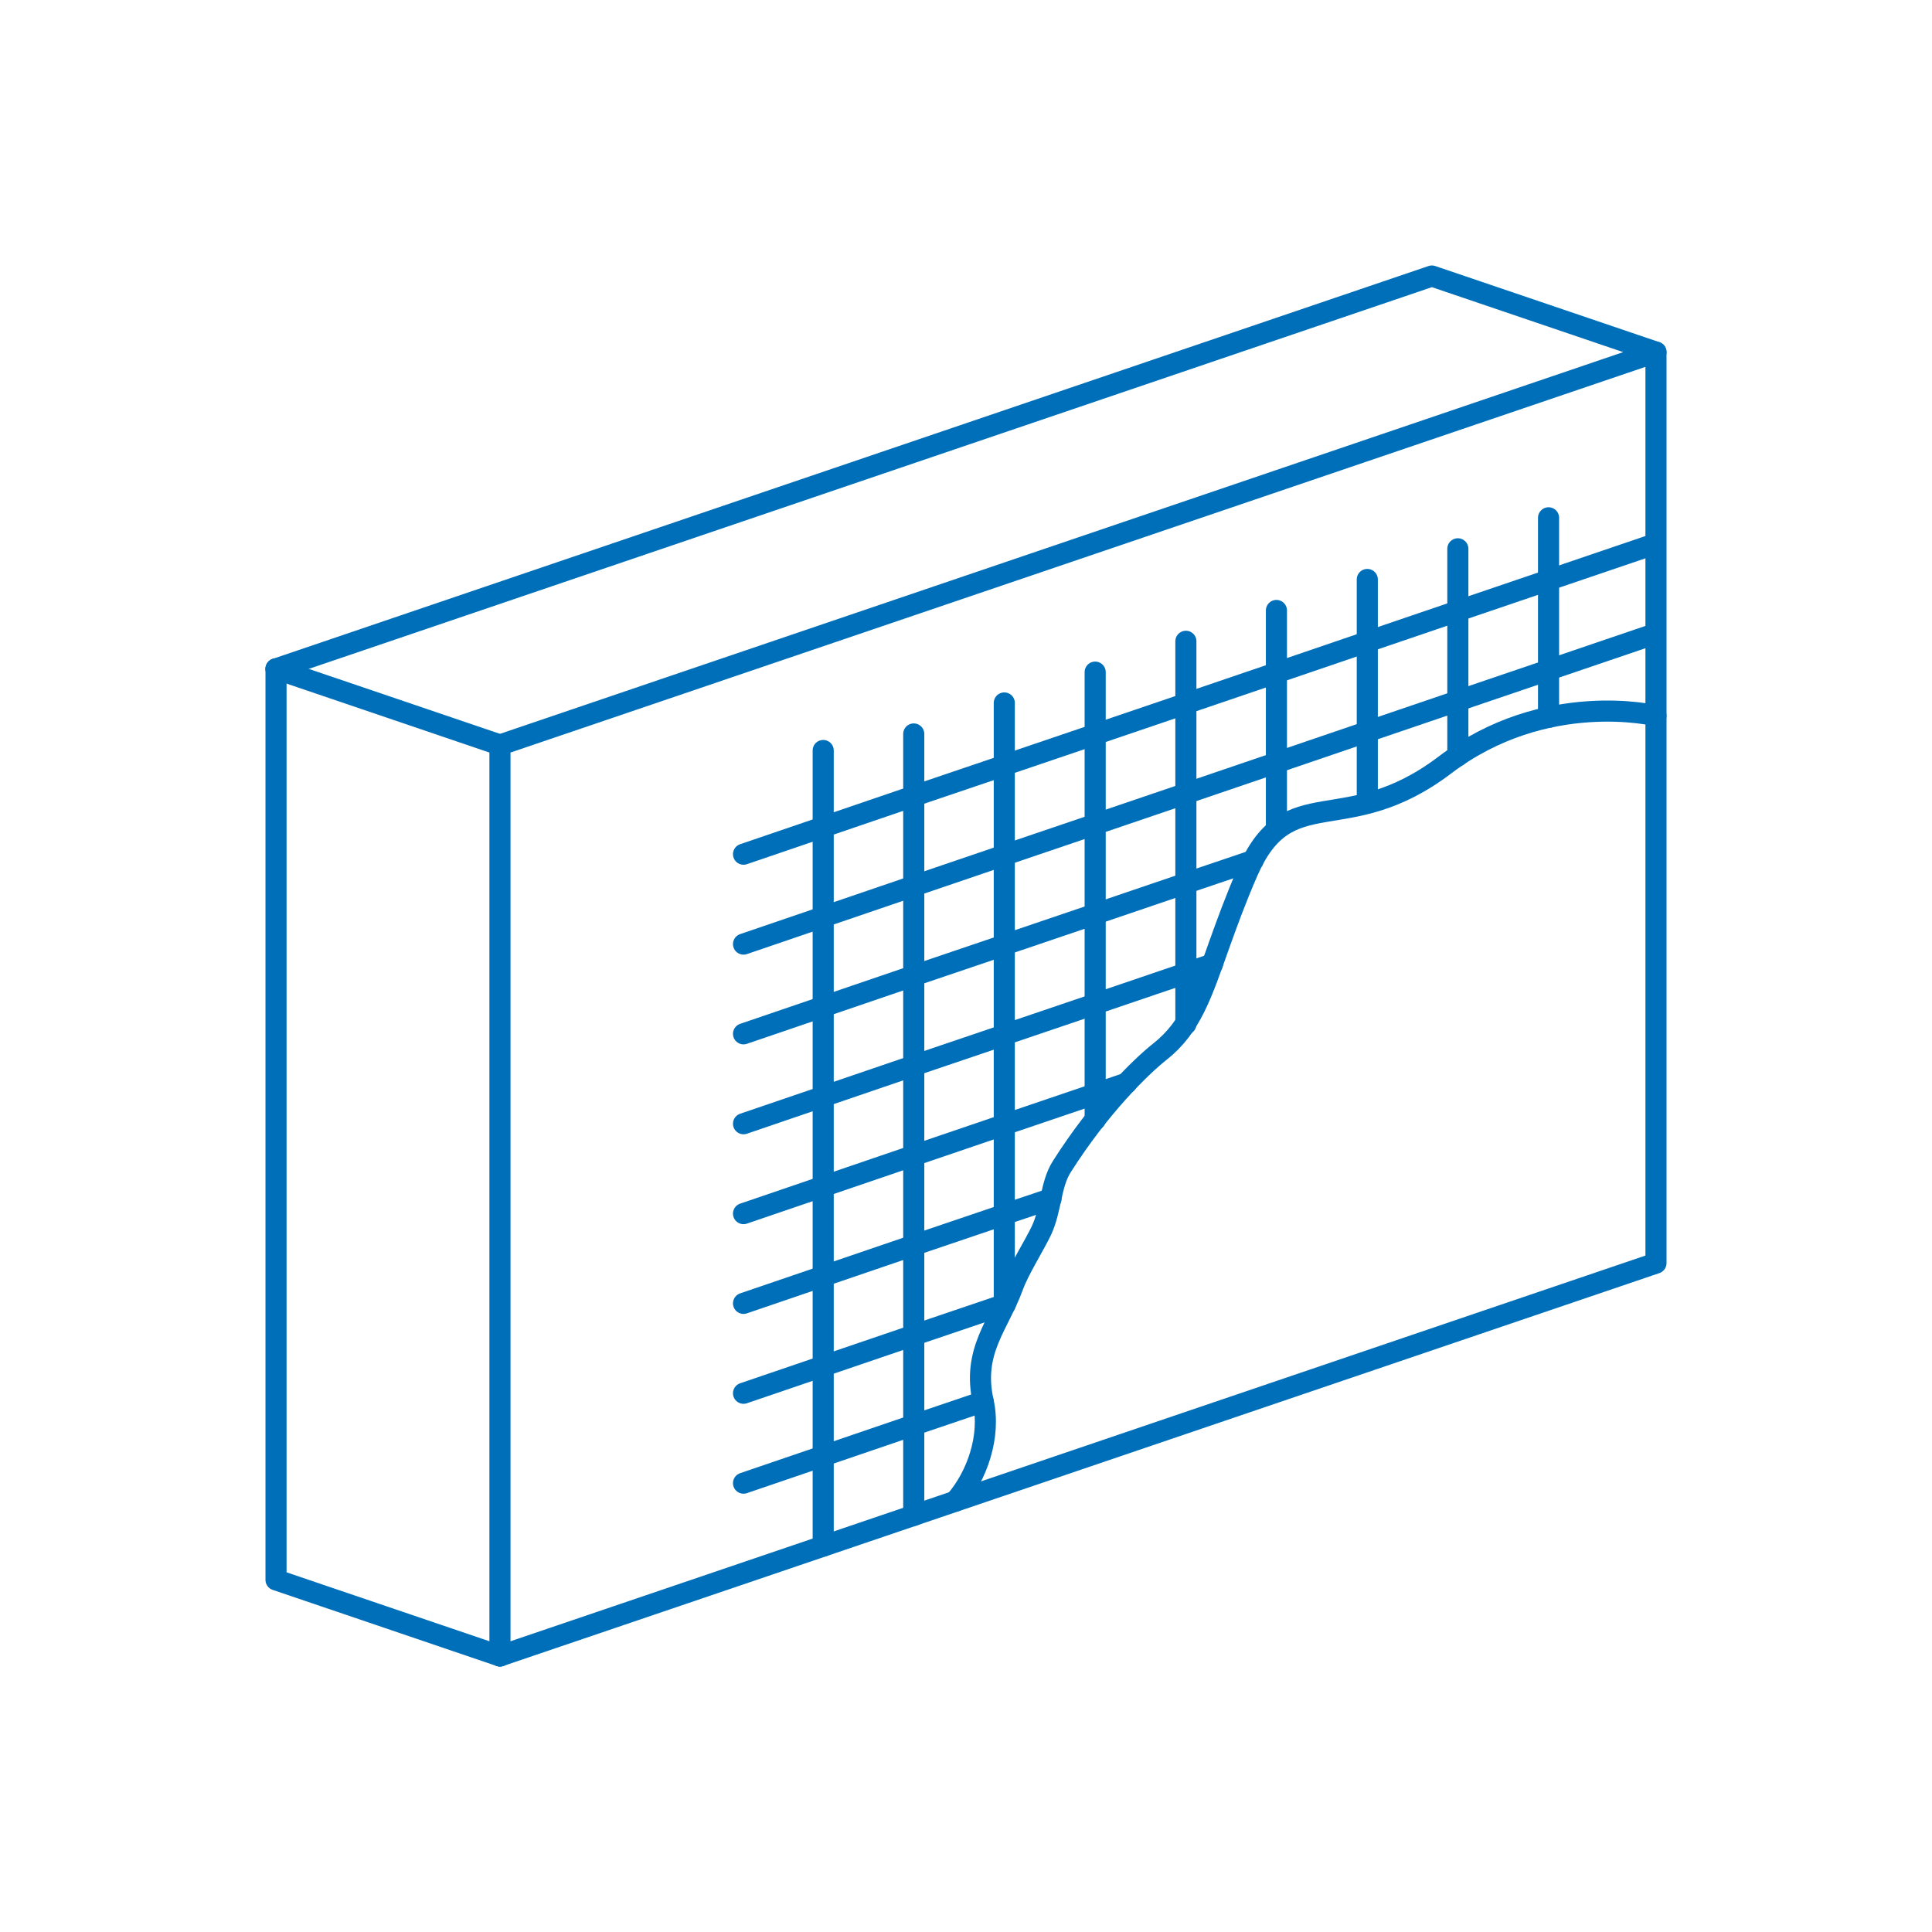 <?xml version="1.0" encoding="UTF-8"?>
<svg id="Grafica" xmlns="http://www.w3.org/2000/svg" viewBox="0 0 119.06 119.06">
  <g>
    <polyline points="56.31 93.39 56.31 87.82 56.31 82.29 56.31 76.75 56.31 71.21 56.31 65.68 56.31 60.13 56.31 54.6 56.31 49.07 56.31 45.23" style="fill: none; stroke: #006fb9; stroke-linecap: round; stroke-linejoin: round; stroke-width: 1.3px;"/>
    <polyline points="50.73 95.28 50.73 88.84 50.73 83.31 50.73 77.76 50.73 72.23 50.73 66.7 50.73 61.15 50.73 55.62 50.73 50.09 50.73 46.25" style="fill: none; stroke: #006fb9; stroke-linecap: round; stroke-linejoin: round; stroke-width: 1.3px;"/>
    <polyline points="61.89 43.32 61.89 47.16 61.89 47.17 61.89 52.7 61.89 58.23 61.89 58.24 61.89 63.77 61.89 63.78 61.89 69.31 61.89 74.84 61.89 74.85 61.89 80.02" style="fill: none; stroke: #006fb9; stroke-linecap: round; stroke-linejoin: round; stroke-width: 1.3px;"/>
    <polyline points="67.49 69.01 67.49 67.41 67.49 61.87 67.49 56.33 67.49 50.8 67.49 50.79 67.49 45.26 67.49 41.42" style="fill: none; stroke: #006fb9; stroke-linecap: round; stroke-linejoin: round; stroke-width: 1.3px;"/>
    <polyline points="73.08 39.52 73.08 43.36 73.08 48.9 73.08 54.43 73.08 59.97 73.08 59.98 73.08 63.11" style="fill: none; stroke: #006fb9; stroke-linecap: round; stroke-linejoin: round; stroke-width: 1.3px;"/>
    <polyline points="78.66 51.06 78.66 47 78.66 46.99 78.66 41.46 78.66 37.62" style="fill: none; stroke: #006fb9; stroke-linecap: round; stroke-linejoin: round; stroke-width: 1.3px;"/>
    <polyline points="84.26 48.92 84.26 45.09 84.26 45.08 84.26 39.55 84.26 35.71" style="fill: none; stroke: #006fb9; stroke-linecap: round; stroke-linejoin: round; stroke-width: 1.3px;"/>
    <polyline points="89.84 33.82 89.84 37.65 89.84 43.19 89.84 46.58" style="fill: none; stroke: #006fb9; stroke-linecap: round; stroke-linejoin: round; stroke-width: 1.3px;"/>
    <polyline points="95.43 44.21 95.43 41.29 95.43 35.76 95.43 35.75 95.43 31.91" style="fill: none; stroke: #006fb9; stroke-linecap: round; stroke-linejoin: round; stroke-width: 1.3px;"/>
    <polyline points="45.82 52.64 56.31 49.06 61.89 47.17 61.89 47.16 67.49 45.26 73.08 43.36 78.66 41.46 84.26 39.55 89.84 37.65 95.43 35.75 101.87 33.56" style="fill: none; stroke: #006fb9; stroke-linecap: round; stroke-linejoin: round; stroke-width: 1.3px;"/>
    <polyline points="45.82 58.18 56.31 54.6 61.89 52.7 67.49 50.8 73.08 48.9 78.66 47 84.26 45.09 89.84 43.19 95.43 41.29 101.87 39.1" style="fill: none; stroke: #006fb9; stroke-linecap: round; stroke-linejoin: round; stroke-width: 1.3px;"/>
    <polyline points="45.82 63.71 56.31 60.13 61.89 58.24 61.89 58.23 67.49 56.33 73.08 54.43 77.22 53.03" style="fill: none; stroke: #006fb9; stroke-linecap: round; stroke-linejoin: round; stroke-width: 1.3px;"/>
    <polyline points="74.72 59.41 73.08 59.97 67.49 61.87 61.89 63.77 61.89 63.78 56.31 65.67 45.82 69.25" style="fill: none; stroke: #006fb9; stroke-linecap: round; stroke-linejoin: round; stroke-width: 1.3px;"/>
    <polyline points="45.82 74.79 56.31 71.21 61.89 69.31 67.49 67.41 69.43 66.75" style="fill: none; stroke: #006fb9; stroke-linecap: round; stroke-linejoin: round; stroke-width: 1.3px;"/>
    <polyline points="64.77 73.87 61.89 74.84 61.89 74.85 56.31 76.74 45.82 80.32" style="fill: none; stroke: #006fb9; stroke-linecap: round; stroke-linejoin: round; stroke-width: 1.3px;"/>
    <polyline points="61.96 80.37 56.44 82.24 45.82 85.86" style="fill: none; stroke: #006fb9; stroke-linecap: round; stroke-linejoin: round; stroke-width: 1.3px;"/>
    <polyline points="60.59 86.37 56.31 87.82 45.82 91.4" style="fill: none; stroke: #006fb9; stroke-linecap: round; stroke-linejoin: round; stroke-width: 1.3px;"/>
  </g>
  <g>
    <line x1="30.81" y1="45.91" x2="17.01" y2="41.22" style="fill: none; stroke: #006fb9; stroke-linecap: round; stroke-linejoin: round; stroke-width: 1.3px;"/>
    <polyline points="30.81 102.05 30.81 45.91 102.05 21.7 88.24 17.01 17.01 41.22" style="fill: none; stroke: #006fb9; stroke-linecap: round; stroke-linejoin: round; stroke-width: 1.3px;"/>
  </g>
  <polyline points="30.81 102.05 17.01 97.36 17.01 41.22" style="fill: none; stroke: #006fb9; stroke-linecap: round; stroke-linejoin: round; stroke-width: 1.3px;"/>
  <polyline points="30.81 102.05 102.05 77.84 102.05 21.7" style="fill: none; stroke: #006fb9; stroke-linecap: round; stroke-linejoin: round; stroke-width: 1.3px;"/>
  <path d="M102.05,44.11s-6.8-1.67-12.99,3.02c-6.19,4.7-9.66.81-12.18,6.6-.74,1.7-1.27,3.17-1.73,4.45-1.1,3.09-1.74,5.1-3.66,6.62-1.18.93-3.72,3.41-6.06,7.1-.7,1.1-.64,2.64-1.26,3.95-.42.88-1.39,2.42-1.74,3.39-.88,2.43-2.54,4-1.84,7.13.48,2.14-.38,4.6-1.72,6.14" style="fill: none; stroke: #006fb9; stroke-linecap: round; stroke-linejoin: round; stroke-width: 1.3px;"/>
</svg>